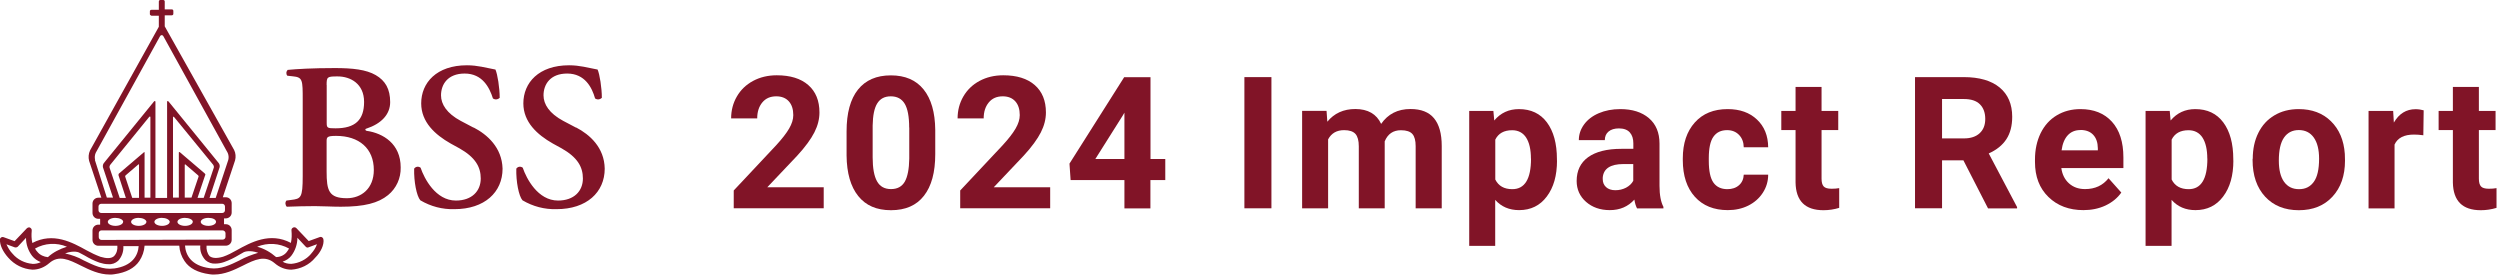<?xml version="1.0" encoding="UTF-8"?><svg id="Layer_1" xmlns="http://www.w3.org/2000/svg" viewBox="0 0 287.57 31.59"><defs><style>.cls-1{fill:#811427;stroke-width:0px;}</style></defs><path class="cls-1" d="M37.2,27.56c0-.11-.07-.21-.14-.25-.07-.07-.21-.07-.28-.04l-1.27.46-1.41-1.48c-.11-.11-.25-.14-.39-.07s-.21.21-.18.35c.04.46.04.95-.07,1.41-2.4-1.27-4.59-.07-6.25.85-.49.28-1.02.56-1.55.74-.71.21-1.24.18-1.55-.07-.28-.32-.39-.78-.35-1.2h2.22c.35,0,.67-.28.67-.67v-1.13c0-.35-.28-.67-.67-.67h-.21v-.67h.21c.35,0,.67-.28.67-.67v-1.09c0-.35-.28-.67-.67-.67h-.35l1.41-4.24c.11-.39.07-.85-.11-1.2l-7.98-14.22v-1.27h.81c.11,0,.18-.07.18-.18h0v-.32c0-.11-.07-.18-.18-.18h-.81V.18c0-.11-.07-.18-.18-.18h-.32c-.11,0-.18.07-.18.18h0v.95h-.85c-.11,0-.18.07-.18.18v.32c0,.07.07.14.18.18h.85v1.27l-7.91,14.22c-.18.39-.21.81-.11,1.2l1.41,4.24h-.35c-.35,0-.67.28-.67.67v1.09c0,.35.28.67.67.67h.21v.67h-.21c-.35,0-.67.28-.67.67v1.09c0,.35.28.67.67.67h2.19c.04.42-.07.88-.39,1.2-.32.28-.85.28-1.55.07-.56-.21-1.09-.46-1.59-.74-1.66-.92-3.85-2.12-6.25-.85-.11-.46-.11-.95-.07-1.41.04-.18-.11-.35-.28-.39-.11,0-.21.04-.28.11l-1.41,1.48-1.27-.46c-.18-.07-.35.04-.42.21H0v.07c-.04.6.32,1.38.95,2.08.71.81,1.69,1.31,2.79,1.38.71,0,1.38-.28,1.91-.74,1.13-.99,2.26-.42,3.67.28.99.49,2.08,1.02,3.32,1.02.18,0,.35,0,.53-.04,1.31-.18,2.29-.67,2.86-1.52.35-.53.56-1.13.6-1.76h3.99c.04.64.25,1.24.6,1.76.56.85,1.55,1.34,2.86,1.52.18.04.35.04.53.04,1.24,0,2.33-.53,3.32-1.02,1.41-.71,2.54-1.24,3.67-.28.53.46,1.2.74,1.91.74,1.06-.07,2.08-.56,2.75-1.38.67-.67,1.02-1.48.95-2.08ZM10.94,18.39c-.07-.28-.04-.56.07-.81l7.38-13.38c.11-.21.32-.21.42,0l7.38,13.38c.11.25.14.53.07.81l-1.45,4.38h-.71l1.16-3.53c.04-.18,0-.35-.11-.49l-5.75-7.06c-.11-.11-.18-.11-.18.07v11.01h-1.34v-11.01c0-.18-.07-.18-.18-.07l-5.75,7.06c-.11.14-.14.32-.11.49l1.16,3.49h-.71l-1.38-4.34ZM23.61,20.15c.04-.07,0-.14-.07-.21l-2.86-2.44s-.11-.04-.11.04v5.19h-.67v-9.21c0-.11.07-.14.14-.04l4.48,5.47c.07.11.11.25.07.35l-1.16,3.46h-.71l.88-2.61ZM22.03,22.73h-.78v-3.78s.04-.07.07-.04l1.48,1.27s.07.11.04.14l-.81,2.4ZM16.56,17.51l-2.86,2.44c-.07.04-.07.14-.07.21l.85,2.61h-.71l-1.16-3.46c-.04-.11,0-.25.07-.35l4.48-5.51c.07-.07.14-.07.14.04v9.25h-.67v-5.19c0-.07-.04-.07-.07-.04ZM15.99,18.95v3.81h-.78l-.81-2.44s0-.11.04-.14l1.48-1.27s.07-.04.07.04h0ZM11.33,24.18v-.42c0-.18.14-.32.32-.32h13.91c.18,0,.32.14.32.32v.42c0,.18-.14.32-.32.32h-13.91c-.18,0-.32-.14-.32-.32ZM24.85,25.52c0,.25-.39.46-.88.46s-.88-.21-.88-.46.39-.46.88-.46.88.18.88.46ZM22.17,25.52c0,.25-.39.46-.88.46s-.88-.21-.88-.46.39-.46.85-.46.92.18.92.46h0ZM19.52,25.52c0,.25-.39.46-.88.46s-.88-.21-.88-.46.39-.46.85-.46.88.18.92.46h0ZM16.84,25.52c0,.25-.39.46-.88.46s-.88-.21-.88-.46.39-.46.85-.46.88.18.92.46h0ZM14.16,25.52c0,.25-.39.46-.88.46s-.88-.21-.88-.46.39-.46.85-.46.92.18.92.46h0ZM3.74,30.35c-.88-.07-1.73-.49-2.29-1.16-.32-.32-.53-.71-.71-1.09l.95.35c.14.04.25,0,.35-.07l.95-1.02c0,.74.25,1.48.71,2.08.25.32.6.56.99.71-.25.14-.6.21-.95.21ZM5.51,29.58h0c-.46-.04-.92-.25-1.2-.6-.11-.11-.21-.25-.28-.39,1.13-.64,2.47-.71,3.67-.21-.81.25-1.59.64-2.19,1.2h0ZM13.1,30.88c-1.24.18-2.36-.39-3.46-.92-.67-.39-1.41-.64-2.15-.81,1.02-.39,1.62-.11,1.66-.07l.6.32c.53.32,1.09.6,1.69.81.35.11.67.18,1.02.18.42.04.81-.11,1.13-.39.42-.46.64-1.06.6-1.69h1.76c-.07,1.06-.71,2.29-2.86,2.58h0ZM11.68,27.6c-.18,0-.32-.14-.32-.32v-.46c0-.18.14-.32.32-.32h13.91c.18,0,.35.14.35.32v.42c0,.18-.14.32-.32.32l-13.94.04ZM27.6,29.93c-1.09.53-2.22,1.09-3.46.92-2.15-.28-2.79-1.52-2.86-2.61h1.76c-.07.64.18,1.24.6,1.69.32.28.74.42,1.13.39.35,0,.71-.07,1.02-.18.6-.21,1.16-.49,1.69-.81.18-.11.39-.21.56-.32.07-.04.67-.28,1.66.07-.71.21-1.45.49-2.12.85h0ZM31.77,29.58c-.64-.56-1.38-.99-2.19-1.2,1.2-.49,2.54-.42,3.67.21-.07.14-.18.28-.28.42-.28.35-.74.56-1.2.56h0ZM35.79,29.19c-.56.67-1.41,1.09-2.29,1.16-.35,0-.71-.07-.99-.25.39-.14.74-.35.99-.67.46-.6.71-1.34.71-2.08l.95,1.02c.11.11.21.14.35.07l.95-.35c-.14.42-.39.78-.67,1.09h0Z"/><path class="cls-1" d="M42.23,15.07c-.14-.04-.21-.11-.21-.14,0-.07.07-.14.14-.14,1.69-.56,2.72-1.62,2.72-3.04,0-1.52-.56-2.47-1.66-3.11s-2.68-.81-4.69-.81c-2.61,0-4.38.11-5.44.21-.18.18-.21.46-.04.67l.64.07c1.13.11,1.13.42,1.13,2.72v8.75c0,2.54-.21,2.61-1.34,2.75l-.53.07c-.18.21-.14.53.04.71,1.06-.04,2.19-.07,3.25-.07.92,0,1.91.07,2.96.07,2.72,0,4.31-.42,5.44-1.34.95-.78,1.48-1.94,1.45-3.18,0-2.75-2.05-3.92-3.85-4.2ZM37.57,9.78c0-.95.07-.99,1.27-.99,1.48,0,3.04.85,3.04,2.93s-1.02,3.04-3.28,3.04c-.95,0-1.02-.04-1.02-.64v-4.34h0ZM39.9,22.8c-2.08,0-2.33-.88-2.33-3.07v-3.46c0-.49.04-.64,1.09-.64,2.65,0,4.34,1.45,4.34,3.92,0,2.15-1.45,3.25-3.11,3.25h0ZM54.47,14.68l-1.48-.78c-1.59-.85-2.26-1.91-2.26-2.93,0-1.27.78-2.51,2.72-2.51,2.05,0,2.86,1.62,3.25,2.86.25.18.56.14.78-.07,0-1.13-.25-2.72-.49-3.25-1.13-.21-2.05-.49-3.28-.49-3.49,0-5.26,2.01-5.26,4.38,0,2.15,1.59,3.6,3.39,4.62l1.02.56c1.8,1.02,2.44,2.12,2.44,3.46,0,1.45-1.02,2.54-2.86,2.54-2.33,0-3.64-2.54-4.06-3.78-.25-.18-.56-.14-.74.11-.04,1.48.28,3.14.71,3.64,1.2.71,2.54,1.06,3.92,1.02,3.46,0,5.54-1.94,5.54-4.66-.07-2.44-1.76-3.92-3.32-4.73h0ZM66.26,14.68l-1.48-.78c-1.59-.85-2.26-1.91-2.26-2.93,0-1.27.78-2.51,2.72-2.51,2.05,0,2.86,1.62,3.21,2.86.25.18.56.14.78-.07,0-1.13-.25-2.72-.49-3.25-1.13-.21-2.05-.49-3.28-.49-3.49,0-5.26,2.01-5.26,4.38,0,2.15,1.59,3.6,3.39,4.62l1.02.56c1.8,1.02,2.44,2.12,2.44,3.46,0,1.45-1.02,2.54-2.86,2.54-2.33,0-3.64-2.54-4.06-3.78-.25-.18-.56-.14-.74.11-.04,1.48.28,3.14.71,3.64,1.2.71,2.54,1.06,3.92,1.02,3.46,0,5.54-1.94,5.54-4.66-.04-2.44-1.73-3.92-3.28-4.73h0Z"/><path class="cls-1" d="M94.74,23.96h-10.34v-2.05l4.88-5.2c.67-.73,1.17-1.37,1.49-1.92.32-.55.48-1.06.48-1.55,0-.67-.17-1.2-.51-1.58-.34-.38-.82-.58-1.45-.58-.68,0-1.21.23-1.6.7s-.59,1.08-.59,1.84h-3c0-.92.22-1.76.66-2.52.44-.76,1.06-1.36,1.86-1.79.8-.43,1.71-.65,2.73-.65,1.55,0,2.76.37,3.62,1.12.86.75,1.29,1.8,1.29,3.16,0,.75-.19,1.51-.58,2.28-.39.77-1.05,1.68-1.99,2.7l-3.43,3.62h6.49v2.41Z"/><path class="cls-1" d="M107.58,17.73c0,2.09-.43,3.68-1.3,4.79-.86,1.11-2.13,1.66-3.79,1.66s-2.9-.54-3.77-1.63c-.87-1.08-1.32-2.64-1.34-4.66v-2.78c0-2.11.44-3.71,1.31-4.8s2.13-1.64,3.78-1.64,2.9.54,3.77,1.62c.87,1.08,1.32,2.63,1.34,4.66v2.78ZM104.58,14.67c0-1.25-.17-2.16-.51-2.73-.34-.57-.88-.86-1.6-.86s-1.22.27-1.56.81-.51,1.39-.53,2.55v3.67c0,1.23.17,2.15.5,2.74.33.6.87.9,1.61.9s1.26-.29,1.59-.86c.32-.57.49-1.45.51-2.63v-3.59Z"/><path class="cls-1" d="M120.79,23.96h-10.34v-2.05l4.88-5.2c.67-.73,1.17-1.37,1.49-1.92.32-.55.48-1.06.48-1.55,0-.67-.17-1.2-.51-1.58-.34-.38-.82-.58-1.45-.58-.68,0-1.21.23-1.6.7s-.59,1.08-.59,1.84h-3c0-.92.22-1.76.66-2.52.44-.76,1.06-1.36,1.86-1.79.8-.43,1.71-.65,2.73-.65,1.55,0,2.76.37,3.62,1.12.86.75,1.29,1.8,1.29,3.16,0,.75-.19,1.51-.58,2.28-.39.77-1.05,1.68-1.99,2.7l-3.43,3.62h6.49v2.41Z"/><path class="cls-1" d="M132.33,18.29h1.71v2.42h-1.71v3.26h-2.99v-3.26h-6.19l-.13-1.89,6.29-9.94h3.03v9.41ZM126,18.29h3.34v-5.33l-.2.34-3.14,4.98Z"/><path class="cls-1" d="M146.25,23.96h-3.11v-15.09h3.11v15.09Z"/><path class="cls-1" d="M152.59,12.75l.09,1.25c.79-.97,1.87-1.46,3.22-1.46,1.44,0,2.44.57,2.97,1.71.79-1.14,1.91-1.71,3.37-1.71,1.22,0,2.12.35,2.71,1.06.59.71.89,1.77.89,3.2v7.16h-3v-7.15c0-.64-.12-1.1-.37-1.39s-.69-.44-1.32-.44c-.9,0-1.52.43-1.87,1.28v7.7s-2.98,0-2.98,0v-7.14c0-.65-.13-1.12-.38-1.41-.26-.29-.69-.44-1.31-.44-.85,0-1.46.35-1.84,1.06v7.93h-2.99v-11.21h2.81Z"/><path class="cls-1" d="M179.1,18.46c0,1.73-.39,3.11-1.18,4.15-.78,1.04-1.84,1.56-3.18,1.56-1.13,0-2.05-.39-2.75-1.18v5.29h-2.99v-15.52h2.78l.1,1.1c.73-.87,1.67-1.31,2.84-1.31,1.38,0,2.46.51,3.22,1.53s1.15,2.43,1.15,4.23v.16ZM176.1,18.24c0-1.04-.19-1.85-.55-2.41s-.91-.85-1.61-.85c-.94,0-1.58.36-1.94,1.08v4.59c.37.74,1.02,1.11,1.96,1.11,1.43,0,2.15-1.17,2.15-3.51Z"/><path class="cls-1" d="M188.3,23.96c-.14-.27-.24-.6-.3-1-.73.81-1.67,1.21-2.83,1.21-1.1,0-2.01-.32-2.73-.95s-1.08-1.44-1.08-2.4c0-1.19.44-2.1,1.32-2.74.88-.63,2.15-.96,3.82-.96h1.38v-.64c0-.52-.13-.93-.4-1.24-.27-.31-.69-.47-1.26-.47-.5,0-.9.12-1.19.36-.29.24-.43.57-.43.99h-2.99c0-.65.2-1.25.6-1.8.4-.55.97-.99,1.7-1.3.73-.31,1.55-.47,2.47-.47,1.38,0,2.48.35,3.29,1.04.81.69,1.22,1.67,1.22,2.93v4.86c0,1.06.16,1.87.45,2.41v.18h-3.03ZM185.82,21.88c.44,0,.85-.1,1.22-.29.37-.2.65-.46.83-.79v-1.93h-1.12c-1.5,0-2.3.52-2.39,1.55v.18c0,.37.12.68.38.92.26.24.62.36,1.08.36Z"/><path class="cls-1" d="M198.69,21.76c.55,0,1-.15,1.35-.46.34-.3.52-.71.54-1.21h2.81c0,.76-.21,1.46-.62,2.09-.41.63-.97,1.12-1.67,1.47s-1.49.52-2.35.52c-1.6,0-2.87-.51-3.79-1.53s-1.39-2.43-1.39-4.22v-.2c0-1.73.46-3.1,1.38-4.13.92-1.03,2.18-1.54,3.78-1.54,1.4,0,2.53.4,3.37,1.2.85.8,1.28,1.86,1.29,3.19h-2.81c-.01-.58-.19-1.06-.54-1.42-.35-.36-.8-.55-1.37-.55-.7,0-1.22.25-1.58.76-.36.51-.53,1.33-.53,2.47v.31c0,1.16.18,1.99.53,2.49.35.5.89.76,1.61.76Z"/><path class="cls-1" d="M209.53,10v2.76h1.92v2.2h-1.92v5.59c0,.42.08.71.24.89.16.18.46.27.91.27.33,0,.62-.02.88-.07v2.27c-.59.18-1.19.27-1.81.27-2.1,0-3.17-1.06-3.21-3.18v-6.04h-1.64v-2.2h1.64v-2.76h3Z"/><path class="cls-1" d="M225.87,18.44h-2.48v5.52h-3.11v-15.09h5.61c1.78,0,3.16.4,4.12,1.19s1.45,1.92,1.45,3.37c0,1.03-.22,1.89-.67,2.58-.45.69-1.12,1.23-2.03,1.64l3.26,6.17v.15h-3.34l-2.83-5.52ZM223.4,15.92h2.51c.78,0,1.38-.2,1.81-.6.43-.4.64-.94.64-1.64s-.2-1.27-.61-1.68-1.02-.61-1.86-.61h-2.5v4.53Z"/><path class="cls-1" d="M239.65,24.17c-1.64,0-2.98-.5-4.02-1.51s-1.55-2.35-1.55-4.03v-.29c0-1.12.22-2.13.65-3.02.44-.89,1.05-1.57,1.85-2.05.8-.48,1.71-.72,2.73-.72,1.53,0,2.74.48,3.62,1.45.88.97,1.32,2.34,1.32,4.11v1.22h-7.14c.1.73.39,1.32.88,1.76.49.44,1.1.66,1.85.66,1.15,0,2.05-.42,2.7-1.25l1.47,1.65c-.45.64-1.06,1.13-1.82,1.49-.77.36-1.62.53-2.55.53ZM239.3,14.96c-.59,0-1.08.2-1.45.6-.37.4-.61.98-.71,1.73h4.17v-.24c-.01-.67-.19-1.18-.54-1.55s-.84-.55-1.47-.55Z"/><path class="cls-1" d="M256.9,18.46c0,1.73-.39,3.11-1.18,4.15-.78,1.04-1.84,1.56-3.18,1.56-1.13,0-2.05-.39-2.75-1.18v5.29h-2.99v-15.52h2.78l.1,1.1c.73-.87,1.67-1.31,2.84-1.31,1.38,0,2.46.51,3.22,1.53s1.15,2.43,1.15,4.23v.16ZM253.9,18.24c0-1.04-.19-1.85-.55-2.41s-.91-.85-1.61-.85c-.94,0-1.58.36-1.94,1.08v4.59c.37.74,1.02,1.11,1.96,1.11,1.43,0,2.15-1.17,2.15-3.51Z"/><path class="cls-1" d="M259.13,18.26c0-1.11.21-2.1.64-2.97.43-.87,1.04-1.54,1.85-2.02.8-.48,1.74-.72,2.8-.72,1.51,0,2.75.46,3.7,1.39s1.49,2.18,1.6,3.77l.02.77c0,1.72-.48,3.1-1.44,4.14-.96,1.04-2.25,1.56-3.87,1.56s-2.91-.52-3.87-1.55c-.96-1.04-1.45-2.45-1.45-4.23v-.13ZM262.13,18.47c0,1.07.2,1.88.6,2.44.4.56.97.85,1.72.85s1.29-.28,1.7-.84c.41-.56.61-1.45.61-2.67,0-1.04-.2-1.85-.61-2.43-.41-.57-.98-.86-1.72-.86s-1.3.29-1.7.86-.6,1.45-.6,2.65Z"/><path class="cls-1" d="M278.75,15.56c-.41-.06-.77-.08-1.08-.08-1.13,0-1.88.38-2.23,1.15v7.34h-2.99v-11.21h2.83l.08,1.34c.6-1.03,1.43-1.54,2.5-1.54.33,0,.64.05.93.13l-.04,2.88Z"/><path class="cls-1" d="M285.14,10v2.76h1.92v2.2h-1.92v5.59c0,.42.08.71.24.89.16.18.46.27.91.27.33,0,.62-.02.88-.07v2.27c-.59.18-1.19.27-1.81.27-2.1,0-3.17-1.06-3.21-3.18v-6.04h-1.64v-2.2h1.64v-2.76h3Z"/></svg>
